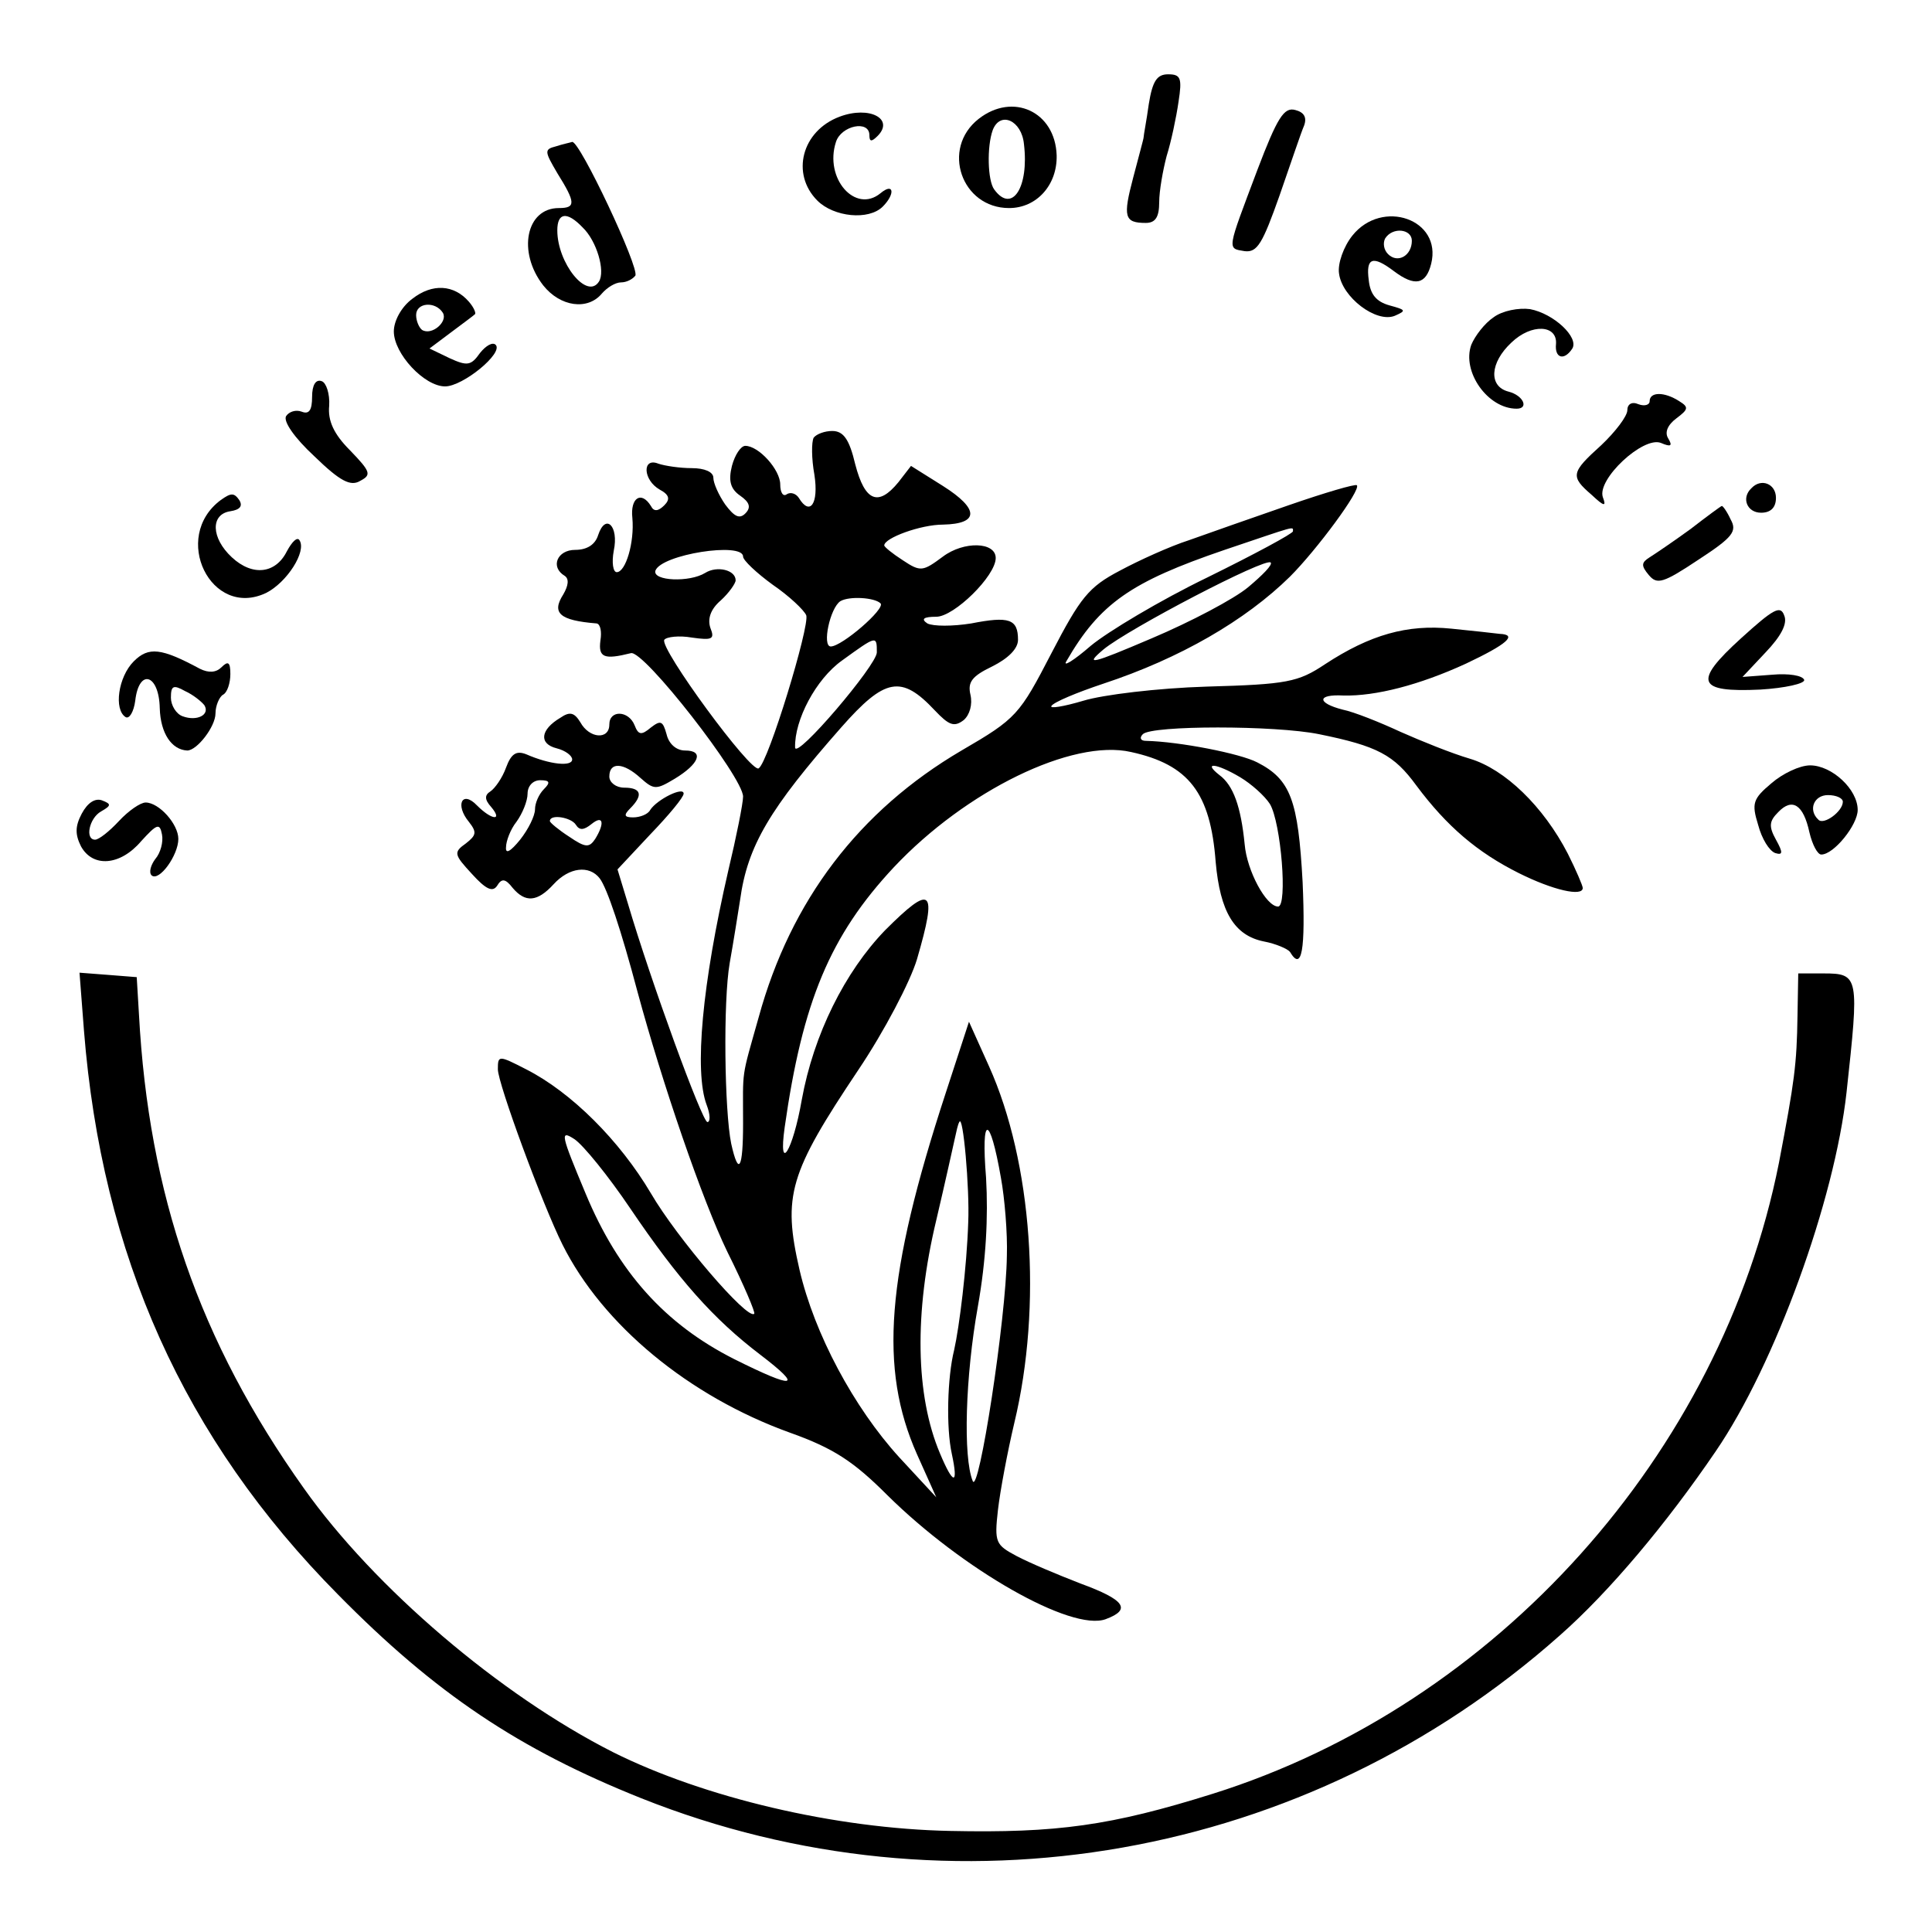 <?xml version="1.0" standalone="no"?>
<!DOCTYPE svg PUBLIC "-//W3C//DTD SVG 20010904//EN"
 "http://www.w3.org/TR/2001/REC-SVG-20010904/DTD/svg10.dtd">
<svg version="1.0" xmlns="http://www.w3.org/2000/svg"
 width="260pt" height="260pt" viewBox="0 0 260 260"
 preserveAspectRatio="xMidYMid meet">
<g transform="translate(0,260) scale(0.1,-0.1)"
fill="#000000" stroke="none">
<path d="M1546 2460 c-3 -22 -7 -42 -7 -45 0 -2 -7 -27 -14 -54 -14 -53 -12
-61 17 -61 13 0 18 8 18 28 0 15 5 43 10 62 6 19 13 52 16 73 5 32 3 37 -14
37 -15 0 -21 -9 -26 -40z"/>
<path d="M1317 2440 c-51 -40 -23 -120 41 -120 37 0 65 31 64 71 -2 59 -59 85
-105 49z m61 -34 c7 -58 -16 -94 -40 -61 -9 12 -10 58 -2 80 10 26 39 13 42
-19z"/>
<path d="M1692 2371 c-41 -109 -41 -105 -17 -109 17 -2 24 10 47 75 15 43 29
85 33 94 4 11 0 18 -12 21 -15 4 -24 -10 -51 -81z"/>
<path d="M1130 2443 c-51 -19 -66 -77 -30 -113 22 -22 69 -27 88 -8 17 17 15
33 -3 18 -34 -28 -76 20 -60 69 7 22 45 30 45 9 0 -9 3 -9 11 -1 23 23 -11 41
-51 26z"/>
<path d="M748 2403 c-16 -4 -15 -7 2 -36 25 -40 25 -47 2 -47 -44 0 -56 -59
-21 -104 23 -29 60 -34 79 -11 7 8 18 15 26 15 7 0 15 4 19 9 6 10 -75 182
-85 180 -3 -1 -13 -3 -22 -6z m36 -109 c19 -18 31 -59 22 -73 -16 -25 -56 25
-56 69 0 24 13 26 34 4z"/>
<path d="M1820 2283 c-12 -15 -20 -38 -18 -51 4 -32 50 -67 75 -57 16 7 15 8
-7 14 -18 5 -26 15 -28 34 -4 30 5 34 34 12 28 -21 43 -18 50 10 15 60 -66 88
-106 38z m80 -7 c0 -20 -19 -31 -32 -18 -6 6 -7 15 -4 21 10 16 36 13 36 -3z"/>
<path d="M555 2198 c-15 -11 -25 -30 -25 -44 0 -30 41 -74 69 -74 24 0 79 45
68 56 -4 4 -13 -1 -21 -11 -12 -17 -17 -18 -41 -7 l-27 13 28 21 c16 12 31 23
33 25 2 1 -1 9 -8 17 -20 23 -49 25 -76 4z m41 -19 c7 -12 -15 -31 -28 -23 -4
3 -8 12 -8 20 0 17 26 19 36 3z"/>
<path d="M2010 2173 c-12 -8 -25 -25 -30 -37 -13 -36 22 -86 61 -86 17 0 9 18
-11 23 -27 7 -25 39 4 66 27 26 62 24 60 -2 -2 -19 11 -23 22 -6 9 15 -25 47
-57 53 -15 2 -37 -2 -49 -11z"/>
<path d="M420 2066 c0 -18 -4 -24 -14 -20 -8 3 -17 0 -21 -6 -4 -7 11 -29 38
-54 35 -34 49 -41 62 -33 15 8 14 12 -14 41 -22 22 -30 40 -28 60 1 16 -4 31
-10 33 -8 3 -13 -5 -13 -21z"/>
<path d="M2220 2060 c0 -5 -7 -7 -15 -4 -9 4 -15 0 -15 -8 0 -8 -16 -29 -35
-47 -41 -37 -42 -42 -13 -67 17 -16 20 -16 15 -3 -8 24 54 82 78 73 14 -6 16
-4 10 6 -5 8 -1 18 11 27 16 12 17 15 4 23 -20 13 -40 13 -40 0z"/>
<path d="M1095 2011 c-3 -6 -3 -28 1 -50 6 -39 -6 -56 -21 -31 -4 6 -11 8 -16
5 -5 -4 -9 2 -9 13 0 20 -29 52 -47 52 -6 0 -14 -12 -18 -27 -5 -20 -2 -31 11
-40 13 -9 15 -16 7 -24 -8 -8 -15 -4 -27 12 -9 13 -16 29 -16 36 0 8 -12 13
-29 13 -16 0 -36 3 -45 6 -22 9 -21 -22 2 -35 13 -7 14 -13 6 -21 -8 -8 -14
-9 -18 -1 -13 21 -28 11 -25 -16 3 -33 -9 -73 -21 -73 -5 0 -7 13 -4 29 7 33
-11 51 -21 21 -4 -13 -15 -20 -31 -20 -24 0 -34 -23 -14 -35 6 -4 5 -13 -2
-25 -16 -25 -5 -35 45 -39 5 -1 7 -11 5 -23 -3 -23 5 -26 41 -17 17 5 151
-167 151 -193 0 -9 -9 -54 -20 -100 -35 -152 -46 -270 -29 -315 5 -13 5 -23 1
-23 -7 0 -76 189 -107 294 l-14 46 44 47 c25 26 45 50 45 55 0 10 -36 -8 -45
-22 -3 -6 -14 -10 -23 -10 -12 0 -13 3 -4 12 18 18 15 28 -8 28 -11 0 -20 7
-20 15 0 20 19 19 42 -2 18 -16 21 -16 46 -1 33 20 40 38 14 38 -12 0 -22 9
-25 22 -5 18 -8 19 -21 9 -13 -11 -17 -10 -22 3 -8 20 -34 21 -34 1 0 -21 -27
-19 -39 3 -8 13 -14 15 -27 6 -27 -16 -29 -35 -5 -41 12 -3 21 -10 21 -15 0
-10 -30 -7 -62 7 -13 5 -20 1 -27 -18 -5 -14 -15 -28 -21 -32 -8 -5 -8 -11 1
-21 16 -19 1 -18 -19 2 -20 21 -30 1 -11 -22 11 -14 10 -18 -4 -29 -17 -12
-16 -15 8 -41 19 -21 28 -25 34 -16 6 10 11 10 21 -3 17 -20 33 -19 55 5 21
23 48 26 62 8 10 -13 29 -70 51 -153 33 -122 87 -280 121 -350 22 -44 38 -82
36 -83 -9 -9 -104 102 -139 162 -42 71 -107 136 -168 167 -37 19 -38 19 -38 0
0 -19 60 -182 87 -236 54 -108 170 -204 306 -253 59 -21 86 -39 131 -84 101
-100 248 -184 294 -167 35 13 26 26 -34 48 -31 12 -69 28 -86 37 -28 15 -30
18 -25 62 3 26 13 79 22 117 38 158 24 351 -34 480 l-27 60 -31 -95 c-81 -247
-90 -372 -39 -487 l26 -58 -50 54 c-61 67 -114 166 -134 252 -23 100 -14 130
79 269 35 52 70 119 79 149 28 96 20 102 -43 39 -54 -56 -96 -140 -112 -228
-12 -69 -32 -101 -23 -37 24 169 61 258 147 350 97 103 240 173 319 155 78
-17 107 -55 114 -148 6 -67 25 -99 65 -107 16 -3 32 -10 35 -14 16 -27 21 2
17 94 -6 110 -16 138 -61 161 -23 12 -105 28 -150 29 -7 0 -9 4 -4 9 12 12
178 12 237 0 79 -16 101 -28 131 -69 41 -55 82 -90 138 -118 46 -23 86 -32 86
-20 0 3 -9 24 -20 46 -33 64 -85 114 -132 128 -24 7 -66 24 -93 36 -28 13 -63
27 -78 30 -35 9 -35 21 1 19 43 -1 102 14 165 43 55 26 70 39 45 40 -7 1 -36
4 -65 7 -59 6 -109 -8 -170 -48 -36 -24 -51 -27 -159 -30 -66 -2 -140 -11
-166 -19 -27 -8 -46 -11 -43 -7 3 5 34 18 70 30 103 34 191 85 251 144 36 36
96 117 90 123 -2 2 -43 -10 -92 -27 -49 -17 -109 -38 -134 -47 -25 -8 -67 -27
-93 -41 -42 -22 -53 -36 -92 -111 -43 -83 -47 -88 -121 -131 -138 -81 -230
-202 -273 -359 -24 -85 -21 -68 -21 -143 0 -61 -6 -72 -16 -27 -9 44 -11 191
-2 243 5 28 11 66 14 85 10 73 40 123 136 232 59 67 81 71 126 23 19 -20 26
-23 39 -13 8 7 12 21 9 34 -4 17 2 25 29 38 22 11 35 24 35 36 0 28 -12 32
-63 22 -25 -4 -51 -4 -59 0 -9 6 -5 9 12 9 24 0 80 55 80 79 0 22 -43 23 -71
2 -27 -20 -30 -21 -54 -5 -14 9 -25 18 -25 20 0 10 49 28 79 28 49 1 49 21 0
52 l-43 27 -17 -22 c-27 -33 -45 -26 -58 24 -8 34 -16 45 -31 45 -10 0 -21 -4
-25 -9z m645 -126 c0 -3 -52 -31 -115 -62 -64 -31 -134 -73 -157 -92 -23 -20
-38 -29 -33 -21 45 78 87 107 213 150 98 33 92 32 92 25z m-740 -34 c0 -5 18
-22 40 -38 22 -15 42 -34 45 -41 5 -14 -51 -198 -64 -206 -10 -7 -134 162
-127 173 3 4 20 6 37 3 28 -4 31 -2 25 13 -4 12 0 25 14 37 11 10 20 23 20 27
0 14 -25 20 -41 10 -21 -13 -71 -11 -67 3 8 22 118 39 118 19z m680 -41 c-19
-16 -78 -47 -130 -69 -82 -35 -91 -37 -65 -15 34 28 218 124 225 117 3 -3 -11
-17 -30 -33z m-495 -22 c7 -7 -52 -58 -67 -58 -12 0 -1 52 13 61 12 7 46 5 54
-3z m-5 -66 c0 -17 -109 -145 -110 -128 -1 37 28 92 63 117 47 34 47 34 47 11z
m489 -168 c15 -9 33 -25 40 -36 15 -25 24 -138 11 -138 -16 0 -42 48 -45 84
-5 50 -15 79 -34 93 -23 18 -4 16 28 -3z m-937 -16 c-7 -7 -12 -19 -12 -27 0
-9 -9 -27 -20 -41 -13 -16 -20 -20 -19 -10 0 8 6 24 14 34 8 11 15 28 15 38 0
10 7 18 17 18 13 0 14 -3 5 -12z m43 -48 c5 -8 11 -7 21 1 16 13 18 1 5 -20
-8 -12 -13 -12 -35 3 -14 9 -26 19 -26 21 0 10 29 5 35 -5z m528 -535 c-2 -61
-12 -141 -19 -172 -9 -36 -11 -104 -3 -140 9 -42 2 -42 -16 1 -33 78 -35 189
-5 314 12 51 23 101 25 110 2 9 4 19 6 22 5 12 14 -89 12 -135z m44 60 c5 -27
9 -75 8 -105 -1 -85 -38 -324 -46 -303 -13 32 -10 140 7 235 11 62 14 120 11
173 -7 86 5 86 20 0z m-499 -41 c65 -96 112 -149 175 -197 59 -45 47 -47 -35
-6 -93 47 -156 117 -200 223 -33 79 -35 86 -15 73 12 -8 46 -50 75 -93z"/>
<path d="M2357 1943 c-14 -13 -6 -33 13 -33 13 0 20 7 20 20 0 19 -20 27 -33
13z"/>
<path d="M297 1927 c-67 -50 -13 -160 61 -125 28 14 55 56 45 71 -3 5 -10 -2
-17 -15 -15 -30 -46 -34 -74 -8 -28 26 -29 58 -2 62 13 2 17 7 12 15 -7 10
-11 10 -25 0z"/>
<path d="M2275 1888 c-22 -16 -47 -33 -55 -38 -11 -7 -12 -11 -1 -24 11 -13
19 -11 67 21 46 30 52 38 43 54 -5 11 -11 19 -12 18 -1 0 -20 -14 -42 -31z"/>
<path d="M2343 1741 c-65 -59 -59 -73 26 -69 33 2 60 8 59 13 -2 6 -21 9 -43
7 l-40 -3 31 33 c21 22 30 39 25 50 -5 14 -15 8 -58 -31z"/>
<path d="M180 1710 c-21 -21 -27 -65 -11 -75 5 -3 11 7 13 22 5 44 32 36 33
-10 1 -34 16 -56 37 -57 13 0 38 32 38 50 0 10 5 22 10 25 6 3 10 16 10 28 0
16 -3 18 -12 9 -7 -7 -17 -8 -29 -2 -52 28 -69 30 -89 10z m95 -59 c8 -13 -10
-22 -29 -15 -9 3 -16 15 -16 25 0 16 3 18 19 9 11 -5 22 -14 26 -19z"/>
<path d="M2384 1546 c-25 -21 -27 -27 -18 -56 5 -19 15 -35 23 -38 10 -3 11 0
1 18 -10 18 -9 25 3 37 19 20 34 10 42 -27 4 -17 11 -30 16 -30 17 0 49 40 49
60 0 28 -35 60 -64 60 -14 0 -37 -11 -52 -24z m96 -25 c0 -13 -26 -32 -33 -24
-14 13 -6 33 13 33 11 0 20 -4 20 -9z"/>
<path d="M110 1505 c-9 -17 -9 -28 -1 -44 16 -29 53 -26 81 7 21 23 25 25 28
9 2 -10 -2 -25 -9 -33 -6 -8 -9 -18 -5 -22 10 -9 36 27 36 49 0 20 -26 49 -44
49 -7 0 -23 -11 -36 -25 -13 -14 -27 -25 -32 -25 -14 0 -8 29 8 38 14 8 14 10
1 15 -9 3 -19 -3 -27 -18z"/>
<path d="M113 1213 c24 -302 134 -549 342 -759 131 -133 243 -208 408 -274
419 -167 896 -83 1236 219 67 59 144 151 210 248 80 117 160 338 176 483 17
156 17 160 -31 160 l-34 0 -1 -57 c-1 -66 -4 -88 -25 -198 -78 -392 -380 -729
-762 -849 -137 -43 -210 -53 -353 -50 -155 3 -332 45 -454 106 -152 77 -321
221 -416 355 -141 198 -209 396 -222 638 l-3 50 -38 3 -39 3 6 -78z"/>
</g>
</svg>
